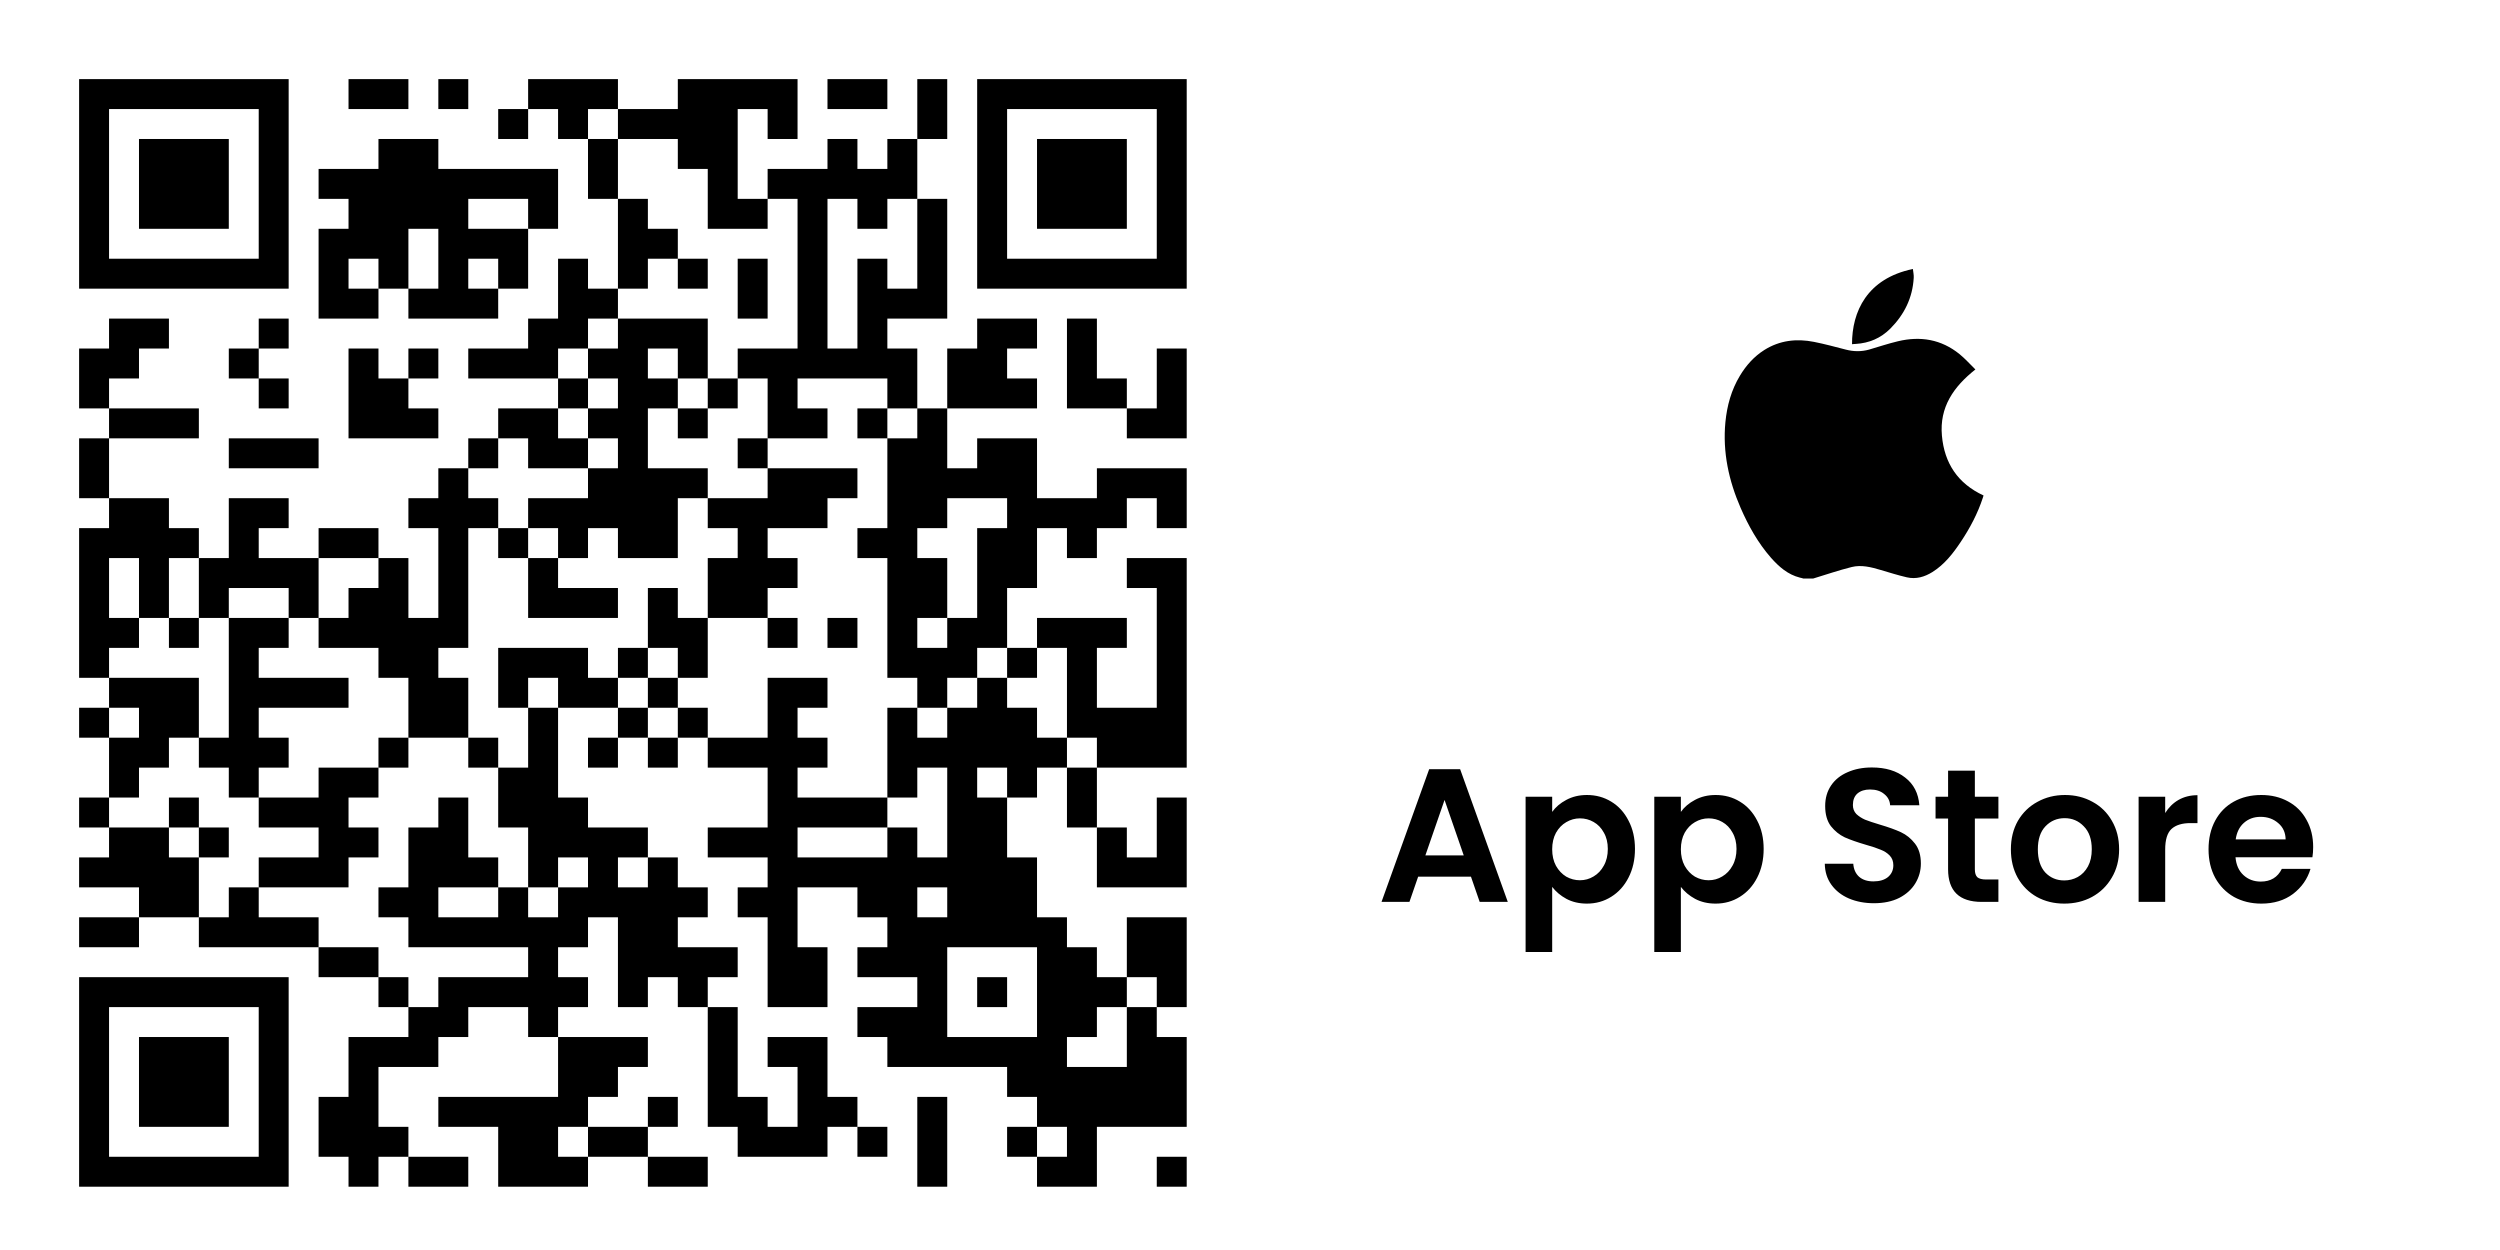 <svg width="158" height="79" viewBox="0 0 158 79" fill="none" xmlns="http://www.w3.org/2000/svg">
<rect width="158" height="79" fill="white"/>
<path d="M5 5H6.892V6.892H5V5ZM6.892 5H8.784V6.892H6.892V5ZM8.784 5H10.676V6.892H8.784V5ZM10.676 5H12.568V6.892H10.676V5ZM12.568 5H14.46V6.892H12.568V5ZM14.46 5H16.351V6.892H14.46V5ZM16.351 5H18.243V6.892H16.351V5ZM22.027 5H23.919V6.892H22.027V5ZM23.919 5H25.811V6.892H23.919V5ZM27.703 5H29.595V6.892H27.703V5ZM33.378 5H35.27V6.892H33.378V5ZM35.27 5H37.162V6.892H35.27V5ZM37.162 5H39.054V6.892H37.162V5ZM42.838 5H44.73V6.892H42.838V5ZM44.73 5H46.622V6.892H44.73V5ZM46.622 5H48.514V6.892H46.622V5ZM48.514 5H50.405V6.892H48.514V5ZM52.297 5H54.189V6.892H52.297V5ZM54.189 5H56.081V6.892H54.189V5ZM57.973 5H59.865V6.892H57.973V5ZM61.757 5H63.649V6.892H61.757V5ZM63.649 5H65.54V6.892H63.649V5ZM65.54 5H67.432V6.892H65.54V5ZM67.432 5H69.324V6.892H67.432V5ZM69.324 5H71.216V6.892H69.324V5ZM71.216 5H73.108V6.892H71.216V5ZM73.108 5H75V6.892H73.108V5ZM5 6.892H6.892V8.784H5V6.892ZM16.351 6.892H18.243V8.784H16.351V6.892ZM31.486 6.892H33.378V8.784H31.486V6.892ZM35.27 6.892H37.162V8.784H35.27V6.892ZM39.054 6.892H40.946V8.784H39.054V6.892ZM40.946 6.892H42.838V8.784H40.946V6.892ZM42.838 6.892H44.73V8.784H42.838V6.892ZM44.73 6.892H46.622V8.784H44.73V6.892ZM48.514 6.892H50.405V8.784H48.514V6.892ZM57.973 6.892H59.865V8.784H57.973V6.892ZM61.757 6.892H63.649V8.784H61.757V6.892ZM73.108 6.892H75V8.784H73.108V6.892ZM5 8.784H6.892V10.676H5V8.784ZM8.784 8.784H10.676V10.676H8.784V8.784ZM10.676 8.784H12.568V10.676H10.676V8.784ZM12.568 8.784H14.46V10.676H12.568V8.784ZM16.351 8.784H18.243V10.676H16.351V8.784ZM23.919 8.784H25.811V10.676H23.919V8.784ZM25.811 8.784H27.703V10.676H25.811V8.784ZM37.162 8.784H39.054V10.676H37.162V8.784ZM42.838 8.784H44.73V10.676H42.838V8.784ZM44.73 8.784H46.622V10.676H44.73V8.784ZM52.297 8.784H54.189V10.676H52.297V8.784ZM56.081 8.784H57.973V10.676H56.081V8.784ZM61.757 8.784H63.649V10.676H61.757V8.784ZM65.54 8.784H67.432V10.676H65.54V8.784ZM67.432 8.784H69.324V10.676H67.432V8.784ZM69.324 8.784H71.216V10.676H69.324V8.784ZM73.108 8.784H75V10.676H73.108V8.784ZM5 10.676H6.892V12.568H5V10.676ZM8.784 10.676H10.676V12.568H8.784V10.676ZM10.676 10.676H12.568V12.568H10.676V10.676ZM12.568 10.676H14.46V12.568H12.568V10.676ZM16.351 10.676H18.243V12.568H16.351V10.676ZM20.135 10.676H22.027V12.568H20.135V10.676ZM22.027 10.676H23.919V12.568H22.027V10.676ZM23.919 10.676H25.811V12.568H23.919V10.676ZM25.811 10.676H27.703V12.568H25.811V10.676ZM27.703 10.676H29.595V12.568H27.703V10.676ZM29.595 10.676H31.486V12.568H29.595V10.676ZM31.486 10.676H33.378V12.568H31.486V10.676ZM33.378 10.676H35.27V12.568H33.378V10.676ZM37.162 10.676H39.054V12.568H37.162V10.676ZM44.73 10.676H46.622V12.568H44.73V10.676ZM48.514 10.676H50.405V12.568H48.514V10.676ZM50.405 10.676H52.297V12.568H50.405V10.676ZM52.297 10.676H54.189V12.568H52.297V10.676ZM54.189 10.676H56.081V12.568H54.189V10.676ZM56.081 10.676H57.973V12.568H56.081V10.676ZM61.757 10.676H63.649V12.568H61.757V10.676ZM65.54 10.676H67.432V12.568H65.54V10.676ZM67.432 10.676H69.324V12.568H67.432V10.676ZM69.324 10.676H71.216V12.568H69.324V10.676ZM73.108 10.676H75V12.568H73.108V10.676ZM5 12.568H6.892V14.46H5V12.568ZM8.784 12.568H10.676V14.46H8.784V12.568ZM10.676 12.568H12.568V14.46H10.676V12.568ZM12.568 12.568H14.46V14.46H12.568V12.568ZM16.351 12.568H18.243V14.46H16.351V12.568ZM22.027 12.568H23.919V14.46H22.027V12.568ZM23.919 12.568H25.811V14.46H23.919V12.568ZM25.811 12.568H27.703V14.46H25.811V12.568ZM27.703 12.568H29.595V14.46H27.703V12.568ZM33.378 12.568H35.27V14.46H33.378V12.568ZM39.054 12.568H40.946V14.46H39.054V12.568ZM44.73 12.568H46.622V14.46H44.73V12.568ZM46.622 12.568H48.514V14.46H46.622V12.568ZM50.405 12.568H52.297V14.46H50.405V12.568ZM54.189 12.568H56.081V14.46H54.189V12.568ZM57.973 12.568H59.865V14.46H57.973V12.568ZM61.757 12.568H63.649V14.46H61.757V12.568ZM65.54 12.568H67.432V14.46H65.54V12.568ZM67.432 12.568H69.324V14.46H67.432V12.568ZM69.324 12.568H71.216V14.46H69.324V12.568ZM73.108 12.568H75V14.46H73.108V12.568ZM5 14.46H6.892V16.351H5V14.46ZM16.351 14.46H18.243V16.351H16.351V14.46ZM20.135 14.46H22.027V16.351H20.135V14.46ZM22.027 14.46H23.919V16.351H22.027V14.46ZM23.919 14.46H25.811V16.351H23.919V14.46ZM27.703 14.46H29.595V16.351H27.703V14.46ZM29.595 14.46H31.486V16.351H29.595V14.46ZM31.486 14.46H33.378V16.351H31.486V14.46ZM39.054 14.46H40.946V16.351H39.054V14.46ZM40.946 14.46H42.838V16.351H40.946V14.46ZM50.405 14.46H52.297V16.351H50.405V14.46ZM57.973 14.46H59.865V16.351H57.973V14.46ZM61.757 14.46H63.649V16.351H61.757V14.46ZM73.108 14.46H75V16.351H73.108V14.46ZM5 16.351H6.892V18.243H5V16.351ZM6.892 16.351H8.784V18.243H6.892V16.351ZM8.784 16.351H10.676V18.243H8.784V16.351ZM10.676 16.351H12.568V18.243H10.676V16.351ZM12.568 16.351H14.46V18.243H12.568V16.351ZM14.46 16.351H16.351V18.243H14.46V16.351ZM16.351 16.351H18.243V18.243H16.351V16.351ZM20.135 16.351H22.027V18.243H20.135V16.351ZM23.919 16.351H25.811V18.243H23.919V16.351ZM27.703 16.351H29.595V18.243H27.703V16.351ZM31.486 16.351H33.378V18.243H31.486V16.351ZM35.27 16.351H37.162V18.243H35.27V16.351ZM39.054 16.351H40.946V18.243H39.054V16.351ZM42.838 16.351H44.73V18.243H42.838V16.351ZM46.622 16.351H48.514V18.243H46.622V16.351ZM50.405 16.351H52.297V18.243H50.405V16.351ZM54.189 16.351H56.081V18.243H54.189V16.351ZM57.973 16.351H59.865V18.243H57.973V16.351ZM61.757 16.351H63.649V18.243H61.757V16.351ZM63.649 16.351H65.54V18.243H63.649V16.351ZM65.54 16.351H67.432V18.243H65.54V16.351ZM67.432 16.351H69.324V18.243H67.432V16.351ZM69.324 16.351H71.216V18.243H69.324V16.351ZM71.216 16.351H73.108V18.243H71.216V16.351ZM73.108 16.351H75V18.243H73.108V16.351ZM20.135 18.243H22.027V20.135H20.135V18.243ZM22.027 18.243H23.919V20.135H22.027V18.243ZM25.811 18.243H27.703V20.135H25.811V18.243ZM27.703 18.243H29.595V20.135H27.703V18.243ZM29.595 18.243H31.486V20.135H29.595V18.243ZM35.27 18.243H37.162V20.135H35.27V18.243ZM37.162 18.243H39.054V20.135H37.162V18.243ZM46.622 18.243H48.514V20.135H46.622V18.243ZM50.405 18.243H52.297V20.135H50.405V18.243ZM54.189 18.243H56.081V20.135H54.189V18.243ZM56.081 18.243H57.973V20.135H56.081V18.243ZM57.973 18.243H59.865V20.135H57.973V18.243ZM6.892 20.135H8.784V22.027H6.892V20.135ZM8.784 20.135H10.676V22.027H8.784V20.135ZM16.351 20.135H18.243V22.027H16.351V20.135ZM33.378 20.135H35.27V22.027H33.378V20.135ZM35.27 20.135H37.162V22.027H35.27V20.135ZM39.054 20.135H40.946V22.027H39.054V20.135ZM40.946 20.135H42.838V22.027H40.946V20.135ZM42.838 20.135H44.73V22.027H42.838V20.135ZM50.405 20.135H52.297V22.027H50.405V20.135ZM54.189 20.135H56.081V22.027H54.189V20.135ZM61.757 20.135H63.649V22.027H61.757V20.135ZM63.649 20.135H65.54V22.027H63.649V20.135ZM67.432 20.135H69.324V22.027H67.432V20.135ZM5 22.027H6.892V23.919H5V22.027ZM6.892 22.027H8.784V23.919H6.892V22.027ZM14.46 22.027H16.351V23.919H14.46V22.027ZM22.027 22.027H23.919V23.919H22.027V22.027ZM25.811 22.027H27.703V23.919H25.811V22.027ZM29.595 22.027H31.486V23.919H29.595V22.027ZM31.486 22.027H33.378V23.919H31.486V22.027ZM33.378 22.027H35.27V23.919H33.378V22.027ZM37.162 22.027H39.054V23.919H37.162V22.027ZM39.054 22.027H40.946V23.919H39.054V22.027ZM42.838 22.027H44.73V23.919H42.838V22.027ZM46.622 22.027H48.514V23.919H46.622V22.027ZM48.514 22.027H50.405V23.919H48.514V22.027ZM50.405 22.027H52.297V23.919H50.405V22.027ZM52.297 22.027H54.189V23.919H52.297V22.027ZM54.189 22.027H56.081V23.919H54.189V22.027ZM56.081 22.027H57.973V23.919H56.081V22.027ZM59.865 22.027H61.757V23.919H59.865V22.027ZM61.757 22.027H63.649V23.919H61.757V22.027ZM67.432 22.027H69.324V23.919H67.432V22.027ZM73.108 22.027H75V23.919H73.108V22.027ZM5 23.919H6.892V25.811H5V23.919ZM16.351 23.919H18.243V25.811H16.351V23.919ZM22.027 23.919H23.919V25.811H22.027V23.919ZM23.919 23.919H25.811V25.811H23.919V23.919ZM35.27 23.919H37.162V25.811H35.27V23.919ZM39.054 23.919H40.946V25.811H39.054V23.919ZM40.946 23.919H42.838V25.811H40.946V23.919ZM44.73 23.919H46.622V25.811H44.73V23.919ZM48.514 23.919H50.405V25.811H48.514V23.919ZM56.081 23.919H57.973V25.811H56.081V23.919ZM59.865 23.919H61.757V25.811H59.865V23.919ZM61.757 23.919H63.649V25.811H61.757V23.919ZM63.649 23.919H65.54V25.811H63.649V23.919ZM67.432 23.919H69.324V25.811H67.432V23.919ZM69.324 23.919H71.216V25.811H69.324V23.919ZM73.108 23.919H75V25.811H73.108V23.919ZM6.892 25.811H8.784V27.703H6.892V25.811ZM8.784 25.811H10.676V27.703H8.784V25.811ZM10.676 25.811H12.568V27.703H10.676V25.811ZM22.027 25.811H23.919V27.703H22.027V25.811ZM23.919 25.811H25.811V27.703H23.919V25.811ZM25.811 25.811H27.703V27.703H25.811V25.811ZM31.486 25.811H33.378V27.703H31.486V25.811ZM33.378 25.811H35.27V27.703H33.378V25.811ZM37.162 25.811H39.054V27.703H37.162V25.811ZM39.054 25.811H40.946V27.703H39.054V25.811ZM42.838 25.811H44.73V27.703H42.838V25.811ZM48.514 25.811H50.405V27.703H48.514V25.811ZM50.405 25.811H52.297V27.703H50.405V25.811ZM54.189 25.811H56.081V27.703H54.189V25.811ZM57.973 25.811H59.865V27.703H57.973V25.811ZM71.216 25.811H73.108V27.703H71.216V25.811ZM73.108 25.811H75V27.703H73.108V25.811ZM5 27.703H6.892V29.595H5V27.703ZM14.46 27.703H16.351V29.595H14.46V27.703ZM16.351 27.703H18.243V29.595H16.351V27.703ZM18.243 27.703H20.135V29.595H18.243V27.703ZM29.595 27.703H31.486V29.595H29.595V27.703ZM33.378 27.703H35.27V29.595H33.378V27.703ZM35.27 27.703H37.162V29.595H35.27V27.703ZM39.054 27.703H40.946V29.595H39.054V27.703ZM46.622 27.703H48.514V29.595H46.622V27.703ZM56.081 27.703H57.973V29.595H56.081V27.703ZM57.973 27.703H59.865V29.595H57.973V27.703ZM61.757 27.703H63.649V29.595H61.757V27.703ZM63.649 27.703H65.54V29.595H63.649V27.703ZM5 29.595H6.892V31.486H5V29.595ZM27.703 29.595H29.595V31.486H27.703V29.595ZM37.162 29.595H39.054V31.486H37.162V29.595ZM39.054 29.595H40.946V31.486H39.054V29.595ZM40.946 29.595H42.838V31.486H40.946V29.595ZM42.838 29.595H44.73V31.486H42.838V29.595ZM48.514 29.595H50.405V31.486H48.514V29.595ZM50.405 29.595H52.297V31.486H50.405V29.595ZM52.297 29.595H54.189V31.486H52.297V29.595ZM56.081 29.595H57.973V31.486H56.081V29.595ZM57.973 29.595H59.865V31.486H57.973V29.595ZM59.865 29.595H61.757V31.486H59.865V29.595ZM61.757 29.595H63.649V31.486H61.757V29.595ZM63.649 29.595H65.54V31.486H63.649V29.595ZM69.324 29.595H71.216V31.486H69.324V29.595ZM71.216 29.595H73.108V31.486H71.216V29.595ZM73.108 29.595H75V31.486H73.108V29.595ZM6.892 31.486H8.784V33.378H6.892V31.486ZM8.784 31.486H10.676V33.378H8.784V31.486ZM14.46 31.486H16.351V33.378H14.46V31.486ZM16.351 31.486H18.243V33.378H16.351V31.486ZM25.811 31.486H27.703V33.378H25.811V31.486ZM27.703 31.486H29.595V33.378H27.703V31.486ZM29.595 31.486H31.486V33.378H29.595V31.486ZM33.378 31.486H35.27V33.378H33.378V31.486ZM35.27 31.486H37.162V33.378H35.27V31.486ZM37.162 31.486H39.054V33.378H37.162V31.486ZM39.054 31.486H40.946V33.378H39.054V31.486ZM40.946 31.486H42.838V33.378H40.946V31.486ZM44.73 31.486H46.622V33.378H44.73V31.486ZM46.622 31.486H48.514V33.378H46.622V31.486ZM48.514 31.486H50.405V33.378H48.514V31.486ZM50.405 31.486H52.297V33.378H50.405V31.486ZM56.081 31.486H57.973V33.378H56.081V31.486ZM57.973 31.486H59.865V33.378H57.973V31.486ZM63.649 31.486H65.54V33.378H63.649V31.486ZM65.54 31.486H67.432V33.378H65.54V31.486ZM67.432 31.486H69.324V33.378H67.432V31.486ZM69.324 31.486H71.216V33.378H69.324V31.486ZM73.108 31.486H75V33.378H73.108V31.486ZM5 33.378H6.892V35.27H5V33.378ZM6.892 33.378H8.784V35.27H6.892V33.378ZM8.784 33.378H10.676V35.27H8.784V33.378ZM10.676 33.378H12.568V35.27H10.676V33.378ZM14.46 33.378H16.351V35.27H14.46V33.378ZM20.135 33.378H22.027V35.27H20.135V33.378ZM22.027 33.378H23.919V35.27H22.027V33.378ZM27.703 33.378H29.595V35.27H27.703V33.378ZM31.486 33.378H33.378V35.27H31.486V33.378ZM35.27 33.378H37.162V35.27H35.27V33.378ZM39.054 33.378H40.946V35.27H39.054V33.378ZM40.946 33.378H42.838V35.27H40.946V33.378ZM46.622 33.378H48.514V35.27H46.622V33.378ZM54.189 33.378H56.081V35.27H54.189V33.378ZM56.081 33.378H57.973V35.27H56.081V33.378ZM61.757 33.378H63.649V35.27H61.757V33.378ZM63.649 33.378H65.54V35.27H63.649V33.378ZM67.432 33.378H69.324V35.27H67.432V33.378ZM5 35.27H6.892V37.162H5V35.27ZM8.784 35.27H10.676V37.162H8.784V35.27ZM12.568 35.27H14.46V37.162H12.568V35.27ZM14.46 35.27H16.351V37.162H14.46V35.27ZM16.351 35.27H18.243V37.162H16.351V35.27ZM18.243 35.27H20.135V37.162H18.243V35.27ZM23.919 35.27H25.811V37.162H23.919V35.27ZM27.703 35.27H29.595V37.162H27.703V35.27ZM33.378 35.27H35.27V37.162H33.378V35.27ZM44.73 35.27H46.622V37.162H44.73V35.27ZM46.622 35.27H48.514V37.162H46.622V35.27ZM48.514 35.27H50.405V37.162H48.514V35.27ZM56.081 35.27H57.973V37.162H56.081V35.27ZM57.973 35.27H59.865V37.162H57.973V35.27ZM61.757 35.27H63.649V37.162H61.757V35.27ZM63.649 35.27H65.54V37.162H63.649V35.27ZM71.216 35.27H73.108V37.162H71.216V35.27ZM73.108 35.27H75V37.162H73.108V35.27ZM5 37.162H6.892V39.054H5V37.162ZM8.784 37.162H10.676V39.054H8.784V37.162ZM12.568 37.162H14.46V39.054H12.568V37.162ZM18.243 37.162H20.135V39.054H18.243V37.162ZM22.027 37.162H23.919V39.054H22.027V37.162ZM23.919 37.162H25.811V39.054H23.919V37.162ZM27.703 37.162H29.595V39.054H27.703V37.162ZM33.378 37.162H35.27V39.054H33.378V37.162ZM35.27 37.162H37.162V39.054H35.27V37.162ZM37.162 37.162H39.054V39.054H37.162V37.162ZM40.946 37.162H42.838V39.054H40.946V37.162ZM44.73 37.162H46.622V39.054H44.73V37.162ZM46.622 37.162H48.514V39.054H46.622V37.162ZM56.081 37.162H57.973V39.054H56.081V37.162ZM57.973 37.162H59.865V39.054H57.973V37.162ZM61.757 37.162H63.649V39.054H61.757V37.162ZM73.108 37.162H75V39.054H73.108V37.162ZM5 39.054H6.892V40.946H5V39.054ZM6.892 39.054H8.784V40.946H6.892V39.054ZM10.676 39.054H12.568V40.946H10.676V39.054ZM14.46 39.054H16.351V40.946H14.46V39.054ZM16.351 39.054H18.243V40.946H16.351V39.054ZM20.135 39.054H22.027V40.946H20.135V39.054ZM22.027 39.054H23.919V40.946H22.027V39.054ZM23.919 39.054H25.811V40.946H23.919V39.054ZM25.811 39.054H27.703V40.946H25.811V39.054ZM27.703 39.054H29.595V40.946H27.703V39.054ZM40.946 39.054H42.838V40.946H40.946V39.054ZM42.838 39.054H44.73V40.946H42.838V39.054ZM48.514 39.054H50.405V40.946H48.514V39.054ZM52.297 39.054H54.189V40.946H52.297V39.054ZM56.081 39.054H57.973V40.946H56.081V39.054ZM59.865 39.054H61.757V40.946H59.865V39.054ZM61.757 39.054H63.649V40.946H61.757V39.054ZM65.54 39.054H67.432V40.946H65.54V39.054ZM67.432 39.054H69.324V40.946H67.432V39.054ZM69.324 39.054H71.216V40.946H69.324V39.054ZM73.108 39.054H75V40.946H73.108V39.054ZM5 40.946H6.892V42.838H5V40.946ZM14.46 40.946H16.351V42.838H14.46V40.946ZM23.919 40.946H25.811V42.838H23.919V40.946ZM25.811 40.946H27.703V42.838H25.811V40.946ZM31.486 40.946H33.378V42.838H31.486V40.946ZM33.378 40.946H35.27V42.838H33.378V40.946ZM35.27 40.946H37.162V42.838H35.27V40.946ZM39.054 40.946H40.946V42.838H39.054V40.946ZM42.838 40.946H44.73V42.838H42.838V40.946ZM56.081 40.946H57.973V42.838H56.081V40.946ZM57.973 40.946H59.865V42.838H57.973V40.946ZM59.865 40.946H61.757V42.838H59.865V40.946ZM63.649 40.946H65.54V42.838H63.649V40.946ZM67.432 40.946H69.324V42.838H67.432V40.946ZM73.108 40.946H75V42.838H73.108V40.946ZM6.892 42.838H8.784V44.73H6.892V42.838ZM8.784 42.838H10.676V44.73H8.784V42.838ZM10.676 42.838H12.568V44.73H10.676V42.838ZM14.46 42.838H16.351V44.73H14.46V42.838ZM16.351 42.838H18.243V44.73H16.351V42.838ZM18.243 42.838H20.135V44.73H18.243V42.838ZM20.135 42.838H22.027V44.73H20.135V42.838ZM25.811 42.838H27.703V44.73H25.811V42.838ZM27.703 42.838H29.595V44.73H27.703V42.838ZM31.486 42.838H33.378V44.73H31.486V42.838ZM35.27 42.838H37.162V44.73H35.27V42.838ZM37.162 42.838H39.054V44.73H37.162V42.838ZM40.946 42.838H42.838V44.73H40.946V42.838ZM48.514 42.838H50.405V44.73H48.514V42.838ZM50.405 42.838H52.297V44.73H50.405V42.838ZM57.973 42.838H59.865V44.73H57.973V42.838ZM61.757 42.838H63.649V44.73H61.757V42.838ZM67.432 42.838H69.324V44.73H67.432V42.838ZM73.108 42.838H75V44.73H73.108V42.838ZM5 44.73H6.892V46.622H5V44.73ZM8.784 44.73H10.676V46.622H8.784V44.73ZM10.676 44.73H12.568V46.622H10.676V44.73ZM14.46 44.73H16.351V46.622H14.46V44.73ZM25.811 44.73H27.703V46.622H25.811V44.73ZM27.703 44.73H29.595V46.622H27.703V44.73ZM33.378 44.73H35.27V46.622H33.378V44.73ZM39.054 44.73H40.946V46.622H39.054V44.73ZM42.838 44.73H44.73V46.622H42.838V44.73ZM48.514 44.73H50.405V46.622H48.514V44.73ZM56.081 44.73H57.973V46.622H56.081V44.73ZM59.865 44.73H61.757V46.622H59.865V44.73ZM61.757 44.73H63.649V46.622H61.757V44.73ZM63.649 44.73H65.54V46.622H63.649V44.73ZM67.432 44.73H69.324V46.622H67.432V44.73ZM69.324 44.73H71.216V46.622H69.324V44.73ZM71.216 44.73H73.108V46.622H71.216V44.73ZM73.108 44.73H75V46.622H73.108V44.73ZM6.892 46.622H8.784V48.514H6.892V46.622ZM8.784 46.622H10.676V48.514H8.784V46.622ZM12.568 46.622H14.46V48.514H12.568V46.622ZM14.46 46.622H16.351V48.514H14.46V46.622ZM16.351 46.622H18.243V48.514H16.351V46.622ZM23.919 46.622H25.811V48.514H23.919V46.622ZM29.595 46.622H31.486V48.514H29.595V46.622ZM33.378 46.622H35.27V48.514H33.378V46.622ZM37.162 46.622H39.054V48.514H37.162V46.622ZM40.946 46.622H42.838V48.514H40.946V46.622ZM44.73 46.622H46.622V48.514H44.73V46.622ZM46.622 46.622H48.514V48.514H46.622V46.622ZM48.514 46.622H50.405V48.514H48.514V46.622ZM50.405 46.622H52.297V48.514H50.405V46.622ZM56.081 46.622H57.973V48.514H56.081V46.622ZM57.973 46.622H59.865V48.514H57.973V46.622ZM59.865 46.622H61.757V48.514H59.865V46.622ZM61.757 46.622H63.649V48.514H61.757V46.622ZM63.649 46.622H65.54V48.514H63.649V46.622ZM65.54 46.622H67.432V48.514H65.54V46.622ZM69.324 46.622H71.216V48.514H69.324V46.622ZM71.216 46.622H73.108V48.514H71.216V46.622ZM73.108 46.622H75V48.514H73.108V46.622ZM6.892 48.514H8.784V50.405H6.892V48.514ZM14.46 48.514H16.351V50.405H14.46V48.514ZM20.135 48.514H22.027V50.405H20.135V48.514ZM22.027 48.514H23.919V50.405H22.027V48.514ZM31.486 48.514H33.378V50.405H31.486V48.514ZM33.378 48.514H35.27V50.405H33.378V48.514ZM48.514 48.514H50.405V50.405H48.514V48.514ZM56.081 48.514H57.973V50.405H56.081V48.514ZM59.865 48.514H61.757V50.405H59.865V48.514ZM63.649 48.514H65.54V50.405H63.649V48.514ZM67.432 48.514H69.324V50.405H67.432V48.514ZM5 50.405H6.892V52.297H5V50.405ZM10.676 50.405H12.568V52.297H10.676V50.405ZM16.351 50.405H18.243V52.297H16.351V50.405ZM18.243 50.405H20.135V52.297H18.243V50.405ZM20.135 50.405H22.027V52.297H20.135V50.405ZM27.703 50.405H29.595V52.297H27.703V50.405ZM31.486 50.405H33.378V52.297H31.486V50.405ZM33.378 50.405H35.27V52.297H33.378V50.405ZM35.27 50.405H37.162V52.297H35.27V50.405ZM48.514 50.405H50.405V52.297H48.514V50.405ZM50.405 50.405H52.297V52.297H50.405V50.405ZM52.297 50.405H54.189V52.297H52.297V50.405ZM54.189 50.405H56.081V52.297H54.189V50.405ZM59.865 50.405H61.757V52.297H59.865V50.405ZM61.757 50.405H63.649V52.297H61.757V50.405ZM67.432 50.405H69.324V52.297H67.432V50.405ZM73.108 50.405H75V52.297H73.108V50.405ZM6.892 52.297H8.784V54.189H6.892V52.297ZM8.784 52.297H10.676V54.189H8.784V52.297ZM12.568 52.297H14.46V54.189H12.568V52.297ZM20.135 52.297H22.027V54.189H20.135V52.297ZM22.027 52.297H23.919V54.189H22.027V52.297ZM25.811 52.297H27.703V54.189H25.811V52.297ZM27.703 52.297H29.595V54.189H27.703V52.297ZM33.378 52.297H35.27V54.189H33.378V52.297ZM35.27 52.297H37.162V54.189H35.27V52.297ZM37.162 52.297H39.054V54.189H37.162V52.297ZM39.054 52.297H40.946V54.189H39.054V52.297ZM44.73 52.297H46.622V54.189H44.73V52.297ZM46.622 52.297H48.514V54.189H46.622V52.297ZM48.514 52.297H50.405V54.189H48.514V52.297ZM56.081 52.297H57.973V54.189H56.081V52.297ZM59.865 52.297H61.757V54.189H59.865V52.297ZM61.757 52.297H63.649V54.189H61.757V52.297ZM69.324 52.297H71.216V54.189H69.324V52.297ZM73.108 52.297H75V54.189H73.108V52.297ZM5 54.189H6.892V56.081H5V54.189ZM6.892 54.189H8.784V56.081H6.892V54.189ZM8.784 54.189H10.676V56.081H8.784V54.189ZM10.676 54.189H12.568V56.081H10.676V54.189ZM16.351 54.189H18.243V56.081H16.351V54.189ZM18.243 54.189H20.135V56.081H18.243V54.189ZM20.135 54.189H22.027V56.081H20.135V54.189ZM25.811 54.189H27.703V56.081H25.811V54.189ZM27.703 54.189H29.595V56.081H27.703V54.189ZM29.595 54.189H31.486V56.081H29.595V54.189ZM33.378 54.189H35.27V56.081H33.378V54.189ZM37.162 54.189H39.054V56.081H37.162V54.189ZM40.946 54.189H42.838V56.081H40.946V54.189ZM48.514 54.189H50.405V56.081H48.514V54.189ZM50.405 54.189H52.297V56.081H50.405V54.189ZM52.297 54.189H54.189V56.081H52.297V54.189ZM54.189 54.189H56.081V56.081H54.189V54.189ZM56.081 54.189H57.973V56.081H56.081V54.189ZM57.973 54.189H59.865V56.081H57.973V54.189ZM59.865 54.189H61.757V56.081H59.865V54.189ZM61.757 54.189H63.649V56.081H61.757V54.189ZM63.649 54.189H65.54V56.081H63.649V54.189ZM69.324 54.189H71.216V56.081H69.324V54.189ZM71.216 54.189H73.108V56.081H71.216V54.189ZM73.108 54.189H75V56.081H73.108V54.189ZM8.784 56.081H10.676V57.973H8.784V56.081ZM10.676 56.081H12.568V57.973H10.676V56.081ZM14.46 56.081H16.351V57.973H14.46V56.081ZM23.919 56.081H25.811V57.973H23.919V56.081ZM25.811 56.081H27.703V57.973H25.811V56.081ZM31.486 56.081H33.378V57.973H31.486V56.081ZM35.27 56.081H37.162V57.973H35.27V56.081ZM37.162 56.081H39.054V57.973H37.162V56.081ZM39.054 56.081H40.946V57.973H39.054V56.081ZM40.946 56.081H42.838V57.973H40.946V56.081ZM42.838 56.081H44.73V57.973H42.838V56.081ZM46.622 56.081H48.514V57.973H46.622V56.081ZM48.514 56.081H50.405V57.973H48.514V56.081ZM54.189 56.081H56.081V57.973H54.189V56.081ZM56.081 56.081H57.973V57.973H56.081V56.081ZM59.865 56.081H61.757V57.973H59.865V56.081ZM61.757 56.081H63.649V57.973H61.757V56.081ZM63.649 56.081H65.54V57.973H63.649V56.081ZM5 57.973H6.892V59.865H5V57.973ZM6.892 57.973H8.784V59.865H6.892V57.973ZM12.568 57.973H14.46V59.865H12.568V57.973ZM14.46 57.973H16.351V59.865H14.46V57.973ZM16.351 57.973H18.243V59.865H16.351V57.973ZM18.243 57.973H20.135V59.865H18.243V57.973ZM25.811 57.973H27.703V59.865H25.811V57.973ZM27.703 57.973H29.595V59.865H27.703V57.973ZM29.595 57.973H31.486V59.865H29.595V57.973ZM31.486 57.973H33.378V59.865H31.486V57.973ZM33.378 57.973H35.27V59.865H33.378V57.973ZM35.27 57.973H37.162V59.865H35.27V57.973ZM39.054 57.973H40.946V59.865H39.054V57.973ZM40.946 57.973H42.838V59.865H40.946V57.973ZM48.514 57.973H50.405V59.865H48.514V57.973ZM56.081 57.973H57.973V59.865H56.081V57.973ZM57.973 57.973H59.865V59.865H57.973V57.973ZM59.865 57.973H61.757V59.865H59.865V57.973ZM61.757 57.973H63.649V59.865H61.757V57.973ZM63.649 57.973H65.54V59.865H63.649V57.973ZM65.54 57.973H67.432V59.865H65.54V57.973ZM71.216 57.973H73.108V59.865H71.216V57.973ZM73.108 57.973H75V59.865H73.108V57.973ZM20.135 59.865H22.027V61.757H20.135V59.865ZM22.027 59.865H23.919V61.757H22.027V59.865ZM33.378 59.865H35.27V61.757H33.378V59.865ZM39.054 59.865H40.946V61.757H39.054V59.865ZM40.946 59.865H42.838V61.757H40.946V59.865ZM42.838 59.865H44.73V61.757H42.838V59.865ZM44.73 59.865H46.622V61.757H44.73V59.865ZM48.514 59.865H50.405V61.757H48.514V59.865ZM50.405 59.865H52.297V61.757H50.405V59.865ZM54.189 59.865H56.081V61.757H54.189V59.865ZM56.081 59.865H57.973V61.757H56.081V59.865ZM57.973 59.865H59.865V61.757H57.973V59.865ZM65.54 59.865H67.432V61.757H65.54V59.865ZM67.432 59.865H69.324V61.757H67.432V59.865ZM71.216 59.865H73.108V61.757H71.216V59.865ZM73.108 59.865H75V61.757H73.108V59.865ZM5 61.757H6.892V63.649H5V61.757ZM6.892 61.757H8.784V63.649H6.892V61.757ZM8.784 61.757H10.676V63.649H8.784V61.757ZM10.676 61.757H12.568V63.649H10.676V61.757ZM12.568 61.757H14.46V63.649H12.568V61.757ZM14.46 61.757H16.351V63.649H14.46V61.757ZM16.351 61.757H18.243V63.649H16.351V61.757ZM23.919 61.757H25.811V63.649H23.919V61.757ZM27.703 61.757H29.595V63.649H27.703V61.757ZM29.595 61.757H31.486V63.649H29.595V61.757ZM31.486 61.757H33.378V63.649H31.486V61.757ZM33.378 61.757H35.27V63.649H33.378V61.757ZM35.27 61.757H37.162V63.649H35.27V61.757ZM39.054 61.757H40.946V63.649H39.054V61.757ZM42.838 61.757H44.73V63.649H42.838V61.757ZM48.514 61.757H50.405V63.649H48.514V61.757ZM50.405 61.757H52.297V63.649H50.405V61.757ZM57.973 61.757H59.865V63.649H57.973V61.757ZM61.757 61.757H63.649V63.649H61.757V61.757ZM65.54 61.757H67.432V63.649H65.54V61.757ZM67.432 61.757H69.324V63.649H67.432V61.757ZM69.324 61.757H71.216V63.649H69.324V61.757ZM73.108 61.757H75V63.649H73.108V61.757ZM5 63.649H6.892V65.54H5V63.649ZM16.351 63.649H18.243V65.54H16.351V63.649ZM25.811 63.649H27.703V65.54H25.811V63.649ZM27.703 63.649H29.595V65.54H27.703V63.649ZM33.378 63.649H35.27V65.54H33.378V63.649ZM44.73 63.649H46.622V65.54H44.73V63.649ZM54.189 63.649H56.081V65.54H54.189V63.649ZM56.081 63.649H57.973V65.54H56.081V63.649ZM57.973 63.649H59.865V65.54H57.973V63.649ZM65.54 63.649H67.432V65.54H65.54V63.649ZM67.432 63.649H69.324V65.54H67.432V63.649ZM71.216 63.649H73.108V65.54H71.216V63.649ZM5 65.54H6.892V67.432H5V65.54ZM8.784 65.54H10.676V67.432H8.784V65.54ZM10.676 65.54H12.568V67.432H10.676V65.54ZM12.568 65.54H14.46V67.432H12.568V65.54ZM16.351 65.54H18.243V67.432H16.351V65.54ZM22.027 65.54H23.919V67.432H22.027V65.54ZM23.919 65.54H25.811V67.432H23.919V65.54ZM25.811 65.54H27.703V67.432H25.811V65.54ZM35.27 65.54H37.162V67.432H35.27V65.54ZM37.162 65.54H39.054V67.432H37.162V65.54ZM39.054 65.54H40.946V67.432H39.054V65.54ZM44.73 65.54H46.622V67.432H44.73V65.54ZM48.514 65.54H50.405V67.432H48.514V65.54ZM50.405 65.54H52.297V67.432H50.405V65.54ZM56.081 65.54H57.973V67.432H56.081V65.54ZM57.973 65.54H59.865V67.432H57.973V65.54ZM59.865 65.54H61.757V67.432H59.865V65.54ZM61.757 65.54H63.649V67.432H61.757V65.54ZM63.649 65.54H65.54V67.432H63.649V65.54ZM65.54 65.54H67.432V67.432H65.54V65.54ZM71.216 65.54H73.108V67.432H71.216V65.54ZM73.108 65.54H75V67.432H73.108V65.54ZM5 67.432H6.892V69.324H5V67.432ZM8.784 67.432H10.676V69.324H8.784V67.432ZM10.676 67.432H12.568V69.324H10.676V67.432ZM12.568 67.432H14.46V69.324H12.568V67.432ZM16.351 67.432H18.243V69.324H16.351V67.432ZM22.027 67.432H23.919V69.324H22.027V67.432ZM35.27 67.432H37.162V69.324H35.27V67.432ZM37.162 67.432H39.054V69.324H37.162V67.432ZM44.73 67.432H46.622V69.324H44.73V67.432ZM50.405 67.432H52.297V69.324H50.405V67.432ZM63.649 67.432H65.54V69.324H63.649V67.432ZM65.54 67.432H67.432V69.324H65.54V67.432ZM67.432 67.432H69.324V69.324H67.432V67.432ZM69.324 67.432H71.216V69.324H69.324V67.432ZM71.216 67.432H73.108V69.324H71.216V67.432ZM73.108 67.432H75V69.324H73.108V67.432ZM5 69.324H6.892V71.216H5V69.324ZM8.784 69.324H10.676V71.216H8.784V69.324ZM10.676 69.324H12.568V71.216H10.676V69.324ZM12.568 69.324H14.46V71.216H12.568V69.324ZM16.351 69.324H18.243V71.216H16.351V69.324ZM20.135 69.324H22.027V71.216H20.135V69.324ZM22.027 69.324H23.919V71.216H22.027V69.324ZM27.703 69.324H29.595V71.216H27.703V69.324ZM29.595 69.324H31.486V71.216H29.595V69.324ZM31.486 69.324H33.378V71.216H31.486V69.324ZM33.378 69.324H35.27V71.216H33.378V69.324ZM35.27 69.324H37.162V71.216H35.27V69.324ZM40.946 69.324H42.838V71.216H40.946V69.324ZM44.73 69.324H46.622V71.216H44.73V69.324ZM46.622 69.324H48.514V71.216H46.622V69.324ZM50.405 69.324H52.297V71.216H50.405V69.324ZM52.297 69.324H54.189V71.216H52.297V69.324ZM57.973 69.324H59.865V71.216H57.973V69.324ZM65.54 69.324H67.432V71.216H65.54V69.324ZM67.432 69.324H69.324V71.216H67.432V69.324ZM69.324 69.324H71.216V71.216H69.324V69.324ZM71.216 69.324H73.108V71.216H71.216V69.324ZM73.108 69.324H75V71.216H73.108V69.324ZM5 71.216H6.892V73.108H5V71.216ZM16.351 71.216H18.243V73.108H16.351V71.216ZM20.135 71.216H22.027V73.108H20.135V71.216ZM22.027 71.216H23.919V73.108H22.027V71.216ZM23.919 71.216H25.811V73.108H23.919V71.216ZM31.486 71.216H33.378V73.108H31.486V71.216ZM33.378 71.216H35.27V73.108H33.378V71.216ZM37.162 71.216H39.054V73.108H37.162V71.216ZM39.054 71.216H40.946V73.108H39.054V71.216ZM46.622 71.216H48.514V73.108H46.622V71.216ZM48.514 71.216H50.405V73.108H48.514V71.216ZM50.405 71.216H52.297V73.108H50.405V71.216ZM54.189 71.216H56.081V73.108H54.189V71.216ZM57.973 71.216H59.865V73.108H57.973V71.216ZM63.649 71.216H65.54V73.108H63.649V71.216ZM67.432 71.216H69.324V73.108H67.432V71.216ZM5 73.108H6.892V75H5V73.108ZM6.892 73.108H8.784V75H6.892V73.108ZM8.784 73.108H10.676V75H8.784V73.108ZM10.676 73.108H12.568V75H10.676V73.108ZM12.568 73.108H14.46V75H12.568V73.108ZM14.46 73.108H16.351V75H14.46V73.108ZM16.351 73.108H18.243V75H16.351V73.108ZM22.027 73.108H23.919V75H22.027V73.108ZM25.811 73.108H27.703V75H25.811V73.108ZM27.703 73.108H29.595V75H27.703V73.108ZM31.486 73.108H33.378V75H31.486V73.108ZM33.378 73.108H35.27V75H33.378V73.108ZM35.27 73.108H37.162V75H35.27V73.108ZM40.946 73.108H42.838V75H40.946V73.108ZM42.838 73.108H44.73V75H42.838V73.108ZM57.973 73.108H59.865V75H57.973V73.108ZM65.54 73.108H67.432V75H65.54V73.108ZM67.432 73.108H69.324V75H67.432V73.108ZM73.108 73.108H75V75H73.108V73.108Z" fill="black"/>
<g clip-path="url(#clip0_2_14)">
<path d="M114.584 36.564H113.973C113.902 36.544 113.831 36.519 113.754 36.506C112.989 36.313 112.429 35.818 111.927 35.251C111.104 34.312 110.505 33.238 110.01 32.105C109.257 30.375 108.865 28.58 109.045 26.682C109.148 25.634 109.418 24.649 109.965 23.742C110.357 23.092 110.853 22.533 111.503 22.121C112.474 21.51 113.535 21.387 114.642 21.606C115.318 21.741 115.987 21.922 116.656 22.095C117.151 22.224 117.634 22.23 118.122 22.095C118.734 21.915 119.332 21.716 119.949 21.568C121.371 21.227 122.69 21.445 123.848 22.385C124.195 22.668 124.504 23.015 124.845 23.35C123.462 24.443 122.568 25.736 122.729 27.531C122.883 29.275 123.732 30.561 125.36 31.314C125.353 31.346 125.341 31.391 125.321 31.443C124.993 32.446 124.504 33.373 123.919 34.248C123.43 34.981 122.89 35.676 122.13 36.152C121.635 36.461 121.095 36.622 120.509 36.486C119.956 36.358 119.409 36.184 118.862 36.023C118.258 35.843 117.64 35.682 117.022 35.837C116.199 36.043 115.401 36.319 114.591 36.564H114.584Z" fill="black"/>
<path d="M117.048 21.754C117.042 19.702 117.987 17.605 120.895 17C120.914 17.187 120.96 17.373 120.947 17.56C120.876 18.821 120.355 19.876 119.467 20.77C118.862 21.375 118.135 21.683 117.293 21.735C117.209 21.735 117.132 21.748 117.048 21.754Z" fill="black"/>
</g>
<path d="M92.964 55.404H89.628L89.076 57H87.312L90.324 48.612H92.28L95.292 57H93.516L92.964 55.404ZM92.508 54.06L91.296 50.556L90.084 54.06H92.508ZM98.098 51.312C98.314 51.008 98.61 50.756 98.986 50.556C99.37 50.348 99.806 50.244 100.294 50.244C100.862 50.244 101.374 50.384 101.83 50.664C102.294 50.944 102.658 51.344 102.922 51.864C103.194 52.376 103.33 52.972 103.33 53.652C103.33 54.332 103.194 54.936 102.922 55.464C102.658 55.984 102.294 56.388 101.83 56.676C101.374 56.964 100.862 57.108 100.294 57.108C99.806 57.108 99.374 57.008 98.998 56.808C98.63 56.608 98.33 56.356 98.098 56.052V60.168H96.418V50.352H98.098V51.312ZM101.614 53.652C101.614 53.252 101.53 52.908 101.362 52.62C101.202 52.324 100.986 52.1 100.714 51.948C100.45 51.796 100.162 51.72 99.85 51.72C99.546 51.72 99.258 51.8 98.986 51.96C98.722 52.112 98.506 52.336 98.338 52.632C98.178 52.928 98.098 53.276 98.098 53.676C98.098 54.076 98.178 54.424 98.338 54.72C98.506 55.016 98.722 55.244 98.986 55.404C99.258 55.556 99.546 55.632 99.85 55.632C100.162 55.632 100.45 55.552 100.714 55.392C100.986 55.232 101.202 55.004 101.362 54.708C101.53 54.412 101.614 54.06 101.614 53.652ZM106.231 51.312C106.447 51.008 106.743 50.756 107.119 50.556C107.503 50.348 107.939 50.244 108.427 50.244C108.995 50.244 109.507 50.384 109.963 50.664C110.427 50.944 110.791 51.344 111.055 51.864C111.327 52.376 111.463 52.972 111.463 53.652C111.463 54.332 111.327 54.936 111.055 55.464C110.791 55.984 110.427 56.388 109.963 56.676C109.507 56.964 108.995 57.108 108.427 57.108C107.939 57.108 107.507 57.008 107.131 56.808C106.763 56.608 106.463 56.356 106.231 56.052V60.168H104.551V50.352H106.231V51.312ZM109.747 53.652C109.747 53.252 109.663 52.908 109.495 52.62C109.335 52.324 109.119 52.1 108.847 51.948C108.583 51.796 108.295 51.72 107.983 51.72C107.679 51.72 107.391 51.8 107.119 51.96C106.855 52.112 106.639 52.336 106.471 52.632C106.311 52.928 106.231 53.276 106.231 53.676C106.231 54.076 106.311 54.424 106.471 54.72C106.639 55.016 106.855 55.244 107.119 55.404C107.391 55.556 107.679 55.632 107.983 55.632C108.295 55.632 108.583 55.552 108.847 55.392C109.119 55.232 109.335 55.004 109.495 54.708C109.663 54.412 109.747 54.06 109.747 53.652ZM118.435 57.084C117.851 57.084 117.323 56.984 116.851 56.784C116.387 56.584 116.019 56.296 115.747 55.92C115.475 55.544 115.335 55.1 115.327 54.588H117.127C117.151 54.932 117.271 55.204 117.487 55.404C117.711 55.604 118.015 55.704 118.399 55.704C118.791 55.704 119.099 55.612 119.323 55.428C119.547 55.236 119.659 54.988 119.659 54.684C119.659 54.436 119.583 54.232 119.431 54.072C119.279 53.912 119.087 53.788 118.855 53.7C118.631 53.604 118.319 53.5 117.919 53.388C117.375 53.228 116.931 53.072 116.587 52.92C116.251 52.76 115.959 52.524 115.711 52.212C115.471 51.892 115.351 51.468 115.351 50.94C115.351 50.444 115.475 50.012 115.723 49.644C115.971 49.276 116.319 48.996 116.767 48.804C117.215 48.604 117.727 48.504 118.303 48.504C119.167 48.504 119.867 48.716 120.403 49.14C120.947 49.556 121.247 50.14 121.303 50.892H119.455C119.439 50.604 119.315 50.368 119.083 50.184C118.859 49.992 118.559 49.896 118.183 49.896C117.855 49.896 117.591 49.98 117.391 50.148C117.199 50.316 117.103 50.56 117.103 50.88C117.103 51.104 117.175 51.292 117.319 51.444C117.471 51.588 117.655 51.708 117.871 51.804C118.095 51.892 118.407 51.996 118.807 52.116C119.351 52.276 119.795 52.436 120.139 52.596C120.483 52.756 120.779 52.996 121.027 53.316C121.275 53.636 121.399 54.056 121.399 54.576C121.399 55.024 121.283 55.44 121.051 55.824C120.819 56.208 120.479 56.516 120.031 56.748C119.583 56.972 119.051 57.084 118.435 57.084ZM124.811 51.732V54.948C124.811 55.172 124.863 55.336 124.967 55.44C125.079 55.536 125.263 55.584 125.519 55.584H126.299V57H125.243C123.827 57 123.119 56.312 123.119 54.936V51.732H122.327V50.352H123.119V48.708H124.811V50.352H126.299V51.732H124.811ZM130.46 57.108C129.82 57.108 129.244 56.968 128.732 56.688C128.22 56.4 127.816 55.996 127.52 55.476C127.232 54.956 127.088 54.356 127.088 53.676C127.088 52.996 127.236 52.396 127.532 51.876C127.836 51.356 128.248 50.956 128.768 50.676C129.288 50.388 129.868 50.244 130.508 50.244C131.148 50.244 131.728 50.388 132.248 50.676C132.768 50.956 133.176 51.356 133.472 51.876C133.776 52.396 133.928 52.996 133.928 53.676C133.928 54.356 133.772 54.956 133.46 55.476C133.156 55.996 132.74 56.4 132.212 56.688C131.692 56.968 131.108 57.108 130.46 57.108ZM130.46 55.644C130.764 55.644 131.048 55.572 131.312 55.428C131.584 55.276 131.8 55.052 131.96 54.756C132.12 54.46 132.2 54.1 132.2 53.676C132.2 53.044 132.032 52.56 131.696 52.224C131.368 51.88 130.964 51.708 130.484 51.708C130.004 51.708 129.6 51.88 129.272 52.224C128.952 52.56 128.792 53.044 128.792 53.676C128.792 54.308 128.948 54.796 129.26 55.14C129.58 55.476 129.98 55.644 130.46 55.644ZM136.84 51.384C137.056 51.032 137.336 50.756 137.68 50.556C138.032 50.356 138.432 50.256 138.88 50.256V52.02H138.436C137.908 52.02 137.508 52.144 137.236 52.392C136.972 52.64 136.84 53.072 136.84 53.688V57H135.16V50.352H136.84V51.384ZM146.192 53.532C146.192 53.772 146.176 53.988 146.144 54.18H141.284C141.324 54.66 141.492 55.036 141.788 55.308C142.084 55.58 142.448 55.716 142.88 55.716C143.504 55.716 143.948 55.448 144.212 54.912H146.024C145.832 55.552 145.464 56.08 144.92 56.496C144.376 56.904 143.708 57.108 142.916 57.108C142.276 57.108 141.7 56.968 141.188 56.688C140.684 56.4 140.288 55.996 140 55.476C139.72 54.956 139.58 54.356 139.58 53.676C139.58 52.988 139.72 52.384 140 51.864C140.28 51.344 140.672 50.944 141.176 50.664C141.68 50.384 142.26 50.244 142.916 50.244C143.548 50.244 144.112 50.38 144.608 50.652C145.112 50.924 145.5 51.312 145.772 51.816C146.052 52.312 146.192 52.884 146.192 53.532ZM144.452 53.052C144.444 52.62 144.288 52.276 143.984 52.02C143.68 51.756 143.308 51.624 142.868 51.624C142.452 51.624 142.1 51.752 141.812 52.008C141.532 52.256 141.36 52.604 141.296 53.052H144.452Z" fill="black"/>
<defs>
<clipPath id="clip0_2_14">
<rect width="16.354" height="19.564" fill="white" transform="translate(109 17)"/>
</clipPath>
</defs>
</svg>
